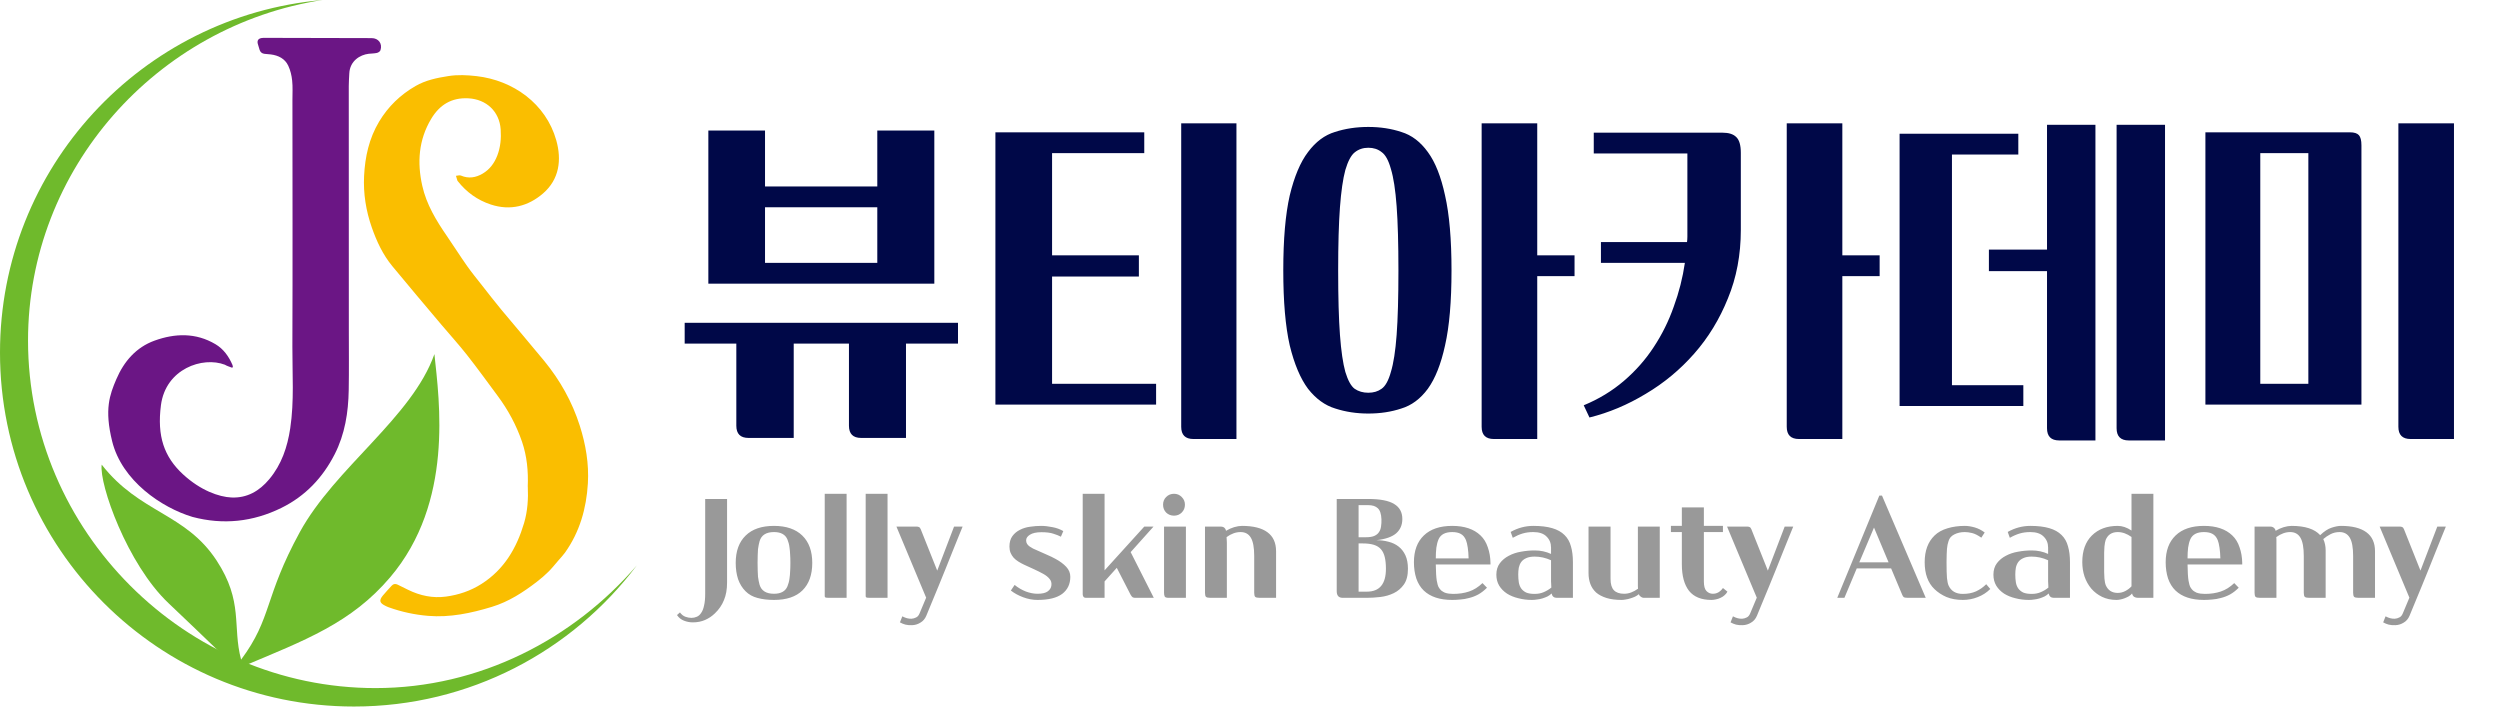 <svg width="230" height="65" viewBox="0 0 230 65" fill="none" xmlns="http://www.w3.org/2000/svg">
<path d="M85.958 12.009V26.1H65.168V12.009H70.382V17.157H80.711V12.009H85.958ZM83.351 31.611V40.29H79.226C78.478 40.29 78.104 39.916 78.104 39.168V31.611H73.022V40.29H68.864C68.116 40.29 67.742 39.916 67.742 39.168V31.611H62.99V29.697H88.136V31.611H83.351ZM80.711 24.186V19.071H70.382V24.186H80.711ZM106.361 37.221H91.577V12.174H105.272V14.088H96.791V23.493H104.777V25.44H96.791V35.307H106.361V37.221ZM113.753 40.389H109.793C109.045 40.389 108.671 40.015 108.671 39.267V11.349H113.753V40.389ZM118.062 24.879C118.062 22.019 118.26 19.72 118.656 17.982C119.074 16.244 119.635 14.913 120.339 13.989C121.043 13.043 121.868 12.427 122.814 12.141C123.76 11.833 124.783 11.679 125.883 11.679C126.983 11.679 127.995 11.833 128.919 12.141C129.865 12.427 130.679 13.043 131.361 13.989C132.043 14.913 132.571 16.244 132.945 17.982C133.341 19.72 133.539 22.019 133.539 24.879C133.539 27.739 133.341 30.038 132.945 31.776C132.571 33.492 132.043 34.823 131.361 35.769C130.679 36.693 129.865 37.298 128.919 37.584C127.995 37.892 126.983 38.046 125.883 38.046C124.805 38.046 123.793 37.892 122.847 37.584C121.901 37.298 121.065 36.693 120.339 35.769C119.635 34.823 119.074 33.492 118.656 31.776C118.26 30.038 118.062 27.739 118.062 24.879ZM123.111 24.879C123.111 27.365 123.166 29.345 123.276 30.819C123.386 32.293 123.551 33.426 123.771 34.218C124.013 35.01 124.299 35.527 124.629 35.769C124.981 36.011 125.399 36.132 125.883 36.132C126.367 36.132 126.774 36.011 127.104 35.769C127.456 35.527 127.742 35.01 127.962 34.218C128.204 33.426 128.38 32.293 128.49 30.819C128.6 29.345 128.655 27.365 128.655 24.879C128.655 22.415 128.6 20.446 128.49 18.972C128.38 17.476 128.204 16.332 127.962 15.54C127.742 14.748 127.456 14.231 127.104 13.989C126.774 13.725 126.367 13.593 125.883 13.593C125.399 13.593 124.981 13.736 124.629 14.022C124.299 14.286 124.013 14.825 123.771 15.639C123.551 16.453 123.386 17.597 123.276 19.071C123.166 20.545 123.111 22.481 123.111 24.879ZM144.858 25.407H141.426V40.389H137.433C136.685 40.389 136.311 40.015 136.311 39.267V11.349H141.426V23.493H144.858V25.407ZM172.927 25.407H169.495V40.389H165.502C164.754 40.389 164.38 40.015 164.38 39.267V11.349H169.495V23.493H172.927V25.407ZM146.626 12.207H158.473C159.045 12.207 159.463 12.339 159.727 12.603C160.013 12.867 160.156 13.351 160.156 14.055V21.15C160.156 23.438 159.76 25.539 158.968 27.453C158.198 29.367 157.164 31.061 155.866 32.535C154.568 34.009 153.083 35.241 151.411 36.231C149.739 37.243 148.012 37.969 146.23 38.409L145.702 37.287C147.088 36.715 148.32 35.967 149.398 35.043C150.476 34.119 151.389 33.085 152.137 31.941C152.907 30.775 153.523 29.532 153.985 28.212C154.469 26.892 154.81 25.55 155.008 24.186H147.286V22.272H155.206C155.228 22.096 155.239 21.931 155.239 21.777C155.239 21.601 155.239 21.425 155.239 21.249V14.121H146.626V12.207ZM186.147 37.353H174.762V12.306H185.685V14.22H179.58V35.439H186.147V37.353ZM192.78 40.521H189.447C188.699 40.521 188.325 40.147 188.325 39.399V24.945H182.979V22.965H188.325V11.481H192.78V40.521ZM199.182 40.521H195.849C195.101 40.521 194.727 40.147 194.727 39.399V11.481H199.182V40.521ZM217.252 37.221H202.897V12.174H216.196C216.592 12.174 216.867 12.262 217.021 12.438C217.175 12.614 217.252 12.922 217.252 13.362V37.221ZM207.946 35.307H212.368V14.088H207.946V35.307ZM225.766 40.389H221.773C221.025 40.389 220.651 40.015 220.651 39.267V11.349H225.766V40.389Z" fill="#000848"/>
<path d="M63.613 56.845C63.785 56.845 63.948 56.81 64.103 56.742C64.258 56.681 64.391 56.565 64.503 56.393C64.624 56.23 64.714 56.002 64.774 55.709C64.843 55.426 64.877 55.065 64.877 54.626V45.906H66.89V53.607C66.89 54.226 66.795 54.759 66.606 55.206C66.425 55.662 66.146 56.071 65.767 56.432C65.501 56.69 65.2 56.892 64.864 57.038C64.529 57.184 64.155 57.258 63.742 57.258C63.458 57.258 63.187 57.206 62.929 57.103C62.671 57.008 62.456 56.836 62.284 56.587L62.555 56.342C62.701 56.539 62.869 56.673 63.058 56.742C63.248 56.81 63.432 56.845 63.613 56.845ZM71.206 54.626C71.843 54.626 72.255 54.398 72.445 53.942C72.488 53.83 72.526 53.714 72.561 53.594C72.595 53.474 72.621 53.336 72.638 53.181C72.664 53.018 72.681 52.824 72.69 52.601C72.707 52.377 72.716 52.106 72.716 51.788C72.716 51.47 72.707 51.203 72.69 50.988C72.681 50.764 72.664 50.571 72.638 50.408C72.621 50.244 72.595 50.102 72.561 49.982C72.526 49.861 72.488 49.745 72.445 49.634C72.255 49.178 71.843 48.95 71.206 48.95C70.484 48.95 70.041 49.234 69.878 49.801C69.852 49.913 69.826 50.025 69.8 50.137C69.774 50.248 69.753 50.377 69.736 50.524C69.727 50.67 69.719 50.846 69.71 51.053C69.701 51.25 69.697 51.495 69.697 51.788C69.697 52.08 69.701 52.33 69.71 52.536C69.719 52.734 69.727 52.91 69.736 53.065C69.753 53.211 69.774 53.34 69.8 53.452C69.826 53.564 69.852 53.676 69.878 53.787C70.041 54.346 70.484 54.626 71.206 54.626ZM71.206 55.194C70.639 55.194 70.136 55.133 69.697 55.013C69.258 54.901 68.889 54.695 68.588 54.394C68.287 54.093 68.059 53.723 67.904 53.284C67.758 52.837 67.685 52.338 67.685 51.788C67.685 50.704 67.99 49.866 68.6 49.272C69.203 48.679 70.071 48.382 71.206 48.382C72.333 48.382 73.201 48.679 73.812 49.272C74.423 49.866 74.728 50.704 74.728 51.788C74.728 52.88 74.427 53.723 73.825 54.316C73.232 54.901 72.359 55.194 71.206 55.194ZM77.887 55H76.236C76.142 55 76.069 54.996 76.017 54.987C75.965 54.978 75.927 54.961 75.901 54.935C75.884 54.91 75.875 54.871 75.875 54.819C75.875 54.768 75.875 54.695 75.875 54.6V45.428H77.887V55ZM81.654 55H80.003C79.908 55 79.835 54.996 79.784 54.987C79.732 54.978 79.693 54.961 79.668 54.935C79.65 54.91 79.642 54.871 79.642 54.819C79.642 54.768 79.642 54.695 79.642 54.6V45.428H81.654V55ZM82.472 48.447H84.355C84.415 48.447 84.475 48.46 84.535 48.486C84.604 48.511 84.66 48.576 84.703 48.679L86.225 52.497L87.773 48.447H88.56C88.457 48.696 88.324 49.023 88.16 49.427C87.997 49.831 87.816 50.279 87.619 50.769C87.421 51.259 87.214 51.775 86.999 52.317C86.784 52.85 86.569 53.379 86.354 53.904C86.139 54.428 85.933 54.927 85.735 55.4C85.546 55.873 85.374 56.29 85.219 56.651C85.099 56.935 84.918 57.146 84.677 57.283C84.445 57.429 84.192 57.507 83.916 57.516C83.675 57.524 83.469 57.507 83.297 57.464C83.134 57.421 82.966 57.352 82.794 57.258L83.013 56.703C83.323 56.866 83.607 56.939 83.865 56.922C84.011 56.913 84.148 56.875 84.278 56.806C84.415 56.746 84.523 56.621 84.6 56.432L85.206 54.987L82.472 48.447ZM97.603 49.376C97.423 49.281 97.195 49.191 96.92 49.105C96.653 49.01 96.283 48.963 95.81 48.963C95.346 48.963 94.993 49.04 94.752 49.195C94.52 49.341 94.404 49.513 94.404 49.711C94.404 49.84 94.434 49.952 94.495 50.046C94.555 50.132 94.632 50.21 94.727 50.279C94.83 50.347 94.937 50.412 95.049 50.472C95.17 50.524 95.286 50.575 95.397 50.627C95.733 50.773 96.043 50.911 96.326 51.04C96.61 51.16 96.877 51.289 97.126 51.427C97.522 51.642 97.844 51.883 98.094 52.149C98.343 52.416 98.468 52.721 98.468 53.065C98.468 53.736 98.218 54.26 97.719 54.639C97.221 55.009 96.464 55.194 95.449 55.194C95.01 55.194 94.572 55.112 94.133 54.948C93.695 54.785 93.316 54.579 92.998 54.329L93.346 53.813C93.665 54.071 94.009 54.273 94.378 54.419C94.757 54.557 95.114 54.626 95.449 54.626C95.879 54.626 96.193 54.553 96.391 54.407C96.589 54.26 96.7 54.084 96.726 53.878C96.761 53.628 96.705 53.422 96.558 53.258C96.421 53.087 96.227 52.932 95.978 52.794C95.711 52.648 95.428 52.506 95.127 52.368C94.826 52.231 94.516 52.089 94.198 51.943C94.017 51.857 93.845 51.762 93.682 51.659C93.518 51.556 93.376 51.44 93.256 51.311C93.136 51.173 93.041 51.023 92.972 50.859C92.903 50.687 92.869 50.498 92.869 50.291C92.869 49.896 92.959 49.573 93.14 49.324C93.321 49.075 93.553 48.881 93.837 48.743C94.12 48.597 94.43 48.503 94.765 48.46C95.109 48.408 95.445 48.382 95.772 48.382C96.107 48.382 96.46 48.421 96.829 48.498C97.199 48.567 97.53 48.688 97.823 48.86L97.603 49.376ZM106.123 48.447L104.021 50.795L106.149 55H104.434C104.348 55 104.27 54.983 104.201 54.948C104.141 54.905 104.077 54.824 104.008 54.703L102.744 52.239L101.621 53.491V55H99.931C99.802 55 99.716 54.966 99.673 54.897C99.63 54.828 99.609 54.751 99.609 54.665V45.428H101.621V52.472L105.272 48.447H106.123ZM109.104 48.447V55H107.518C107.32 55 107.199 54.961 107.156 54.884C107.113 54.798 107.092 54.682 107.092 54.536V48.447H109.104ZM107.002 46.434C107.002 46.151 107.096 45.914 107.285 45.725C107.483 45.527 107.724 45.428 108.008 45.428C108.292 45.428 108.528 45.527 108.717 45.725C108.915 45.914 109.014 46.151 109.014 46.434C109.014 46.718 108.915 46.959 108.717 47.157C108.528 47.346 108.292 47.441 108.008 47.441C107.724 47.441 107.483 47.346 107.285 47.157C107.096 46.959 107.002 46.718 107.002 46.434ZM112.871 55H111.349C111.151 55 111.018 54.97 110.949 54.91C110.889 54.841 110.859 54.716 110.859 54.536V48.447H112.316C112.497 48.447 112.63 48.511 112.716 48.64C112.759 48.709 112.785 48.774 112.794 48.834C113.034 48.688 113.284 48.576 113.542 48.498C113.808 48.421 114.049 48.382 114.264 48.382C115.296 48.382 116.075 48.576 116.599 48.963C117.132 49.35 117.399 49.935 117.399 50.717V55H115.877C115.679 55 115.546 54.97 115.477 54.91C115.417 54.841 115.387 54.716 115.387 54.536V51.156C115.387 50.373 115.283 49.81 115.077 49.466C114.871 49.122 114.557 48.95 114.135 48.95C113.697 48.95 113.267 49.105 112.845 49.414C112.854 49.492 112.858 49.569 112.858 49.647C112.867 49.724 112.871 49.806 112.871 49.892V55ZM122.978 45.906H125.88C126.972 45.906 127.768 46.06 128.267 46.37C128.765 46.671 129.015 47.131 129.015 47.75C129.015 48.292 128.826 48.731 128.447 49.066C128.069 49.393 127.462 49.603 126.628 49.698C127.024 49.698 127.394 49.745 127.738 49.84C128.09 49.926 128.4 50.072 128.666 50.279C128.933 50.485 129.144 50.756 129.299 51.091C129.453 51.427 129.531 51.84 129.531 52.33C129.531 52.94 129.406 53.422 129.157 53.775C128.907 54.127 128.593 54.394 128.215 54.574C127.837 54.755 127.428 54.871 126.989 54.923C126.551 54.974 126.138 55 125.751 55H123.532C123.162 55 122.978 54.798 122.978 54.394V45.906ZM124.99 54.432H125.751C126.921 54.432 127.505 53.731 127.505 52.33C127.505 51.917 127.471 51.564 127.402 51.272C127.333 50.971 127.217 50.726 127.054 50.537C126.891 50.347 126.671 50.21 126.396 50.124C126.121 50.038 125.777 49.995 125.364 49.995H124.99V54.432ZM124.99 46.473V49.427H125.648C125.975 49.427 126.233 49.389 126.422 49.311C126.62 49.225 126.766 49.109 126.86 48.963C126.964 48.817 127.028 48.645 127.054 48.447C127.088 48.24 127.101 48.017 127.093 47.776C127.075 47.286 126.964 46.946 126.757 46.757C126.559 46.568 126.267 46.473 125.88 46.473H124.99ZM135.112 51.375C135.103 50.997 135.077 50.666 135.034 50.382C134.991 50.089 134.935 49.857 134.867 49.685C134.755 49.419 134.596 49.229 134.389 49.118C134.192 49.006 133.929 48.95 133.602 48.95C132.966 48.95 132.549 49.169 132.351 49.608C132.257 49.823 132.188 50.081 132.145 50.382C132.11 50.683 132.093 51.014 132.093 51.375H135.112ZM133.602 55.194C132.459 55.194 131.586 54.905 130.984 54.329C130.683 54.037 130.455 53.667 130.3 53.22C130.154 52.764 130.081 52.265 130.081 51.723C130.081 50.666 130.386 49.844 130.997 49.26C131.607 48.675 132.476 48.382 133.602 48.382C134.729 48.382 135.598 48.675 136.208 49.26C136.509 49.543 136.733 49.909 136.879 50.356C137.034 50.795 137.116 51.272 137.124 51.788V51.93H132.093C132.102 52.618 132.132 53.117 132.183 53.426C132.244 53.736 132.295 53.925 132.338 53.994C132.416 54.131 132.502 54.243 132.596 54.329C132.699 54.407 132.807 54.471 132.919 54.523C133.039 54.566 133.164 54.596 133.293 54.613C133.43 54.63 133.564 54.639 133.693 54.639C134.226 54.639 134.712 54.566 135.15 54.419C135.589 54.273 136.002 54.015 136.389 53.645L136.802 54.071C136.544 54.329 136.277 54.536 136.002 54.69C135.727 54.837 135.447 54.944 135.163 55.013C134.888 55.09 134.617 55.138 134.351 55.155C134.084 55.181 133.835 55.194 133.602 55.194ZM144.709 55H143.199C143.087 55 142.989 54.966 142.903 54.897C142.825 54.828 142.774 54.729 142.748 54.6C142.645 54.703 142.52 54.794 142.374 54.871C142.227 54.94 142.073 55 141.909 55.052C141.746 55.103 141.578 55.138 141.406 55.155C141.243 55.181 141.084 55.194 140.929 55.194C140.499 55.194 140.086 55.142 139.69 55.039C139.295 54.944 138.947 54.802 138.646 54.613C138.345 54.415 138.104 54.17 137.923 53.878C137.751 53.585 137.665 53.25 137.665 52.871C137.665 52.45 137.773 52.097 137.988 51.814C138.203 51.53 138.478 51.302 138.813 51.13C139.149 50.949 139.523 50.825 139.936 50.756C140.357 50.678 140.774 50.64 141.187 50.64C141.729 50.64 142.232 50.747 142.696 50.962V50.382C142.696 49.969 142.559 49.629 142.283 49.363C142.017 49.087 141.608 48.95 141.058 48.95C140.705 48.95 140.383 48.993 140.09 49.079C139.798 49.165 139.493 49.298 139.174 49.479L138.981 48.937C139.643 48.567 140.335 48.382 141.058 48.382C141.754 48.382 142.335 48.451 142.799 48.589C143.272 48.726 143.651 48.937 143.935 49.221C144.218 49.496 144.416 49.844 144.528 50.266C144.648 50.678 144.709 51.164 144.709 51.723V55ZM142.696 51.543C142.206 51.319 141.703 51.207 141.187 51.207C140.869 51.207 140.611 51.255 140.413 51.349C140.215 51.435 140.06 51.556 139.948 51.711C139.845 51.857 139.772 52.029 139.729 52.227C139.695 52.424 139.678 52.635 139.678 52.859C139.678 53.108 139.695 53.344 139.729 53.568C139.764 53.783 139.837 53.972 139.948 54.136C140.06 54.291 140.211 54.415 140.4 54.51C140.598 54.596 140.86 54.639 141.187 54.639C141.505 54.639 141.789 54.583 142.038 54.471C142.296 54.359 142.524 54.222 142.722 54.058C142.722 53.929 142.718 53.822 142.709 53.736C142.709 53.65 142.705 53.568 142.696 53.491C142.696 53.413 142.696 53.336 142.696 53.258C142.696 53.181 142.696 53.082 142.696 52.962V51.543ZM150.685 48.447H152.698V55H151.214C151.171 55 151.12 54.987 151.06 54.961C150.999 54.935 150.935 54.888 150.866 54.819C150.823 54.785 150.793 54.733 150.776 54.665C150.673 54.751 150.552 54.828 150.415 54.897C150.277 54.957 150.135 55.009 149.989 55.052C149.843 55.103 149.696 55.138 149.55 55.155C149.413 55.181 149.292 55.194 149.189 55.194C148.647 55.194 148.183 55.133 147.796 55.013C147.409 54.892 147.091 54.725 146.841 54.51C146.6 54.286 146.424 54.024 146.312 53.723C146.201 53.422 146.145 53.091 146.145 52.73V48.447H148.17V53.258C148.17 53.74 148.273 54.088 148.48 54.303C148.686 54.518 149 54.626 149.421 54.626C149.843 54.626 150.268 54.471 150.698 54.161C150.69 54.084 150.685 54.007 150.685 53.929C150.685 53.852 150.685 53.77 150.685 53.684V48.447ZM156.756 53.491C156.756 53.921 156.837 54.217 157.001 54.381C157.164 54.544 157.358 54.626 157.581 54.626C157.779 54.626 157.955 54.579 158.11 54.484C158.274 54.381 158.407 54.252 158.51 54.097L158.923 54.432C158.854 54.561 158.764 54.673 158.652 54.768C158.549 54.862 158.428 54.94 158.291 55C158.153 55.069 158.011 55.116 157.865 55.142C157.719 55.176 157.581 55.194 157.452 55.194C156.523 55.194 155.835 54.914 155.388 54.355C154.95 53.787 154.73 52.975 154.73 51.917V48.95H153.724V48.382H154.73V46.679H156.756V48.382H158.51V48.95H156.756V53.491ZM158.889 48.447H160.772C160.832 48.447 160.893 48.46 160.953 48.486C161.022 48.511 161.078 48.576 161.121 48.679L162.643 52.497L164.191 48.447H164.978C164.874 48.696 164.741 49.023 164.578 49.427C164.414 49.831 164.234 50.279 164.036 50.769C163.838 51.259 163.632 51.775 163.417 52.317C163.202 52.85 162.987 53.379 162.772 53.904C162.557 54.428 162.35 54.927 162.153 55.4C161.963 55.873 161.791 56.29 161.637 56.651C161.516 56.935 161.336 57.146 161.095 57.283C160.863 57.429 160.609 57.507 160.334 57.516C160.093 57.524 159.886 57.507 159.714 57.464C159.551 57.421 159.383 57.352 159.211 57.258L159.431 56.703C159.74 56.866 160.024 56.939 160.282 56.922C160.428 56.913 160.566 56.875 160.695 56.806C160.832 56.746 160.94 56.621 161.017 56.432L161.624 54.987L158.889 48.447ZM173.144 45.596L177.168 55H175.53C175.332 55 175.203 54.978 175.143 54.935C175.091 54.892 175.044 54.819 175.001 54.716L173.982 52.291H170.822L169.686 55H169.028L172.898 45.596H173.144ZM171.054 51.736H173.75L172.408 48.537L171.054 51.736ZM183.107 54.187C182.78 54.514 182.393 54.764 181.946 54.935C181.508 55.108 181.052 55.194 180.579 55.194C180.011 55.194 179.508 55.103 179.07 54.923C178.64 54.733 178.274 54.493 177.973 54.2C177.371 53.624 177.07 52.798 177.07 51.723C177.07 50.666 177.375 49.844 177.986 49.26C178.287 48.967 178.683 48.748 179.173 48.602C179.663 48.455 180.192 48.382 180.759 48.382C181.043 48.382 181.349 48.43 181.675 48.524C182.002 48.619 182.307 48.774 182.591 48.989L182.282 49.466C181.963 49.242 181.68 49.1 181.43 49.04C181.181 48.98 180.957 48.95 180.759 48.95C180.398 48.95 180.076 49.023 179.792 49.169C179.517 49.307 179.34 49.513 179.263 49.788C179.229 49.9 179.199 50.012 179.173 50.124C179.156 50.227 179.138 50.352 179.121 50.498C179.113 50.636 179.104 50.803 179.095 51.001C179.087 51.199 179.082 51.44 179.082 51.723C179.082 52.386 179.095 52.871 179.121 53.181C179.156 53.491 179.203 53.714 179.263 53.852C179.495 54.377 179.934 54.639 180.579 54.639C181.043 54.639 181.447 54.561 181.791 54.407C182.144 54.243 182.458 54.024 182.733 53.749L183.107 54.187ZM190.438 55H188.929C188.817 55 188.718 54.966 188.632 54.897C188.555 54.828 188.503 54.729 188.477 54.6C188.374 54.703 188.249 54.794 188.103 54.871C187.957 54.94 187.802 55 187.639 55.052C187.475 55.103 187.308 55.138 187.136 55.155C186.972 55.181 186.813 55.194 186.658 55.194C186.228 55.194 185.816 55.142 185.42 55.039C185.024 54.944 184.676 54.802 184.375 54.613C184.074 54.415 183.833 54.17 183.653 53.878C183.481 53.585 183.395 53.25 183.395 52.871C183.395 52.45 183.502 52.097 183.717 51.814C183.932 51.53 184.207 51.302 184.543 51.13C184.878 50.949 185.252 50.825 185.665 50.756C186.086 50.678 186.504 50.64 186.916 50.64C187.458 50.64 187.961 50.747 188.426 50.962V50.382C188.426 49.969 188.288 49.629 188.013 49.363C187.746 49.087 187.338 48.95 186.787 48.95C186.435 48.95 186.112 48.993 185.82 49.079C185.527 49.165 185.222 49.298 184.904 49.479L184.71 48.937C185.373 48.567 186.065 48.382 186.787 48.382C187.484 48.382 188.064 48.451 188.529 48.589C189.002 48.726 189.38 48.937 189.664 49.221C189.948 49.496 190.146 49.844 190.257 50.266C190.378 50.678 190.438 51.164 190.438 51.723V55ZM188.426 51.543C187.935 51.319 187.432 51.207 186.916 51.207C186.598 51.207 186.34 51.255 186.142 51.349C185.945 51.435 185.79 51.556 185.678 51.711C185.575 51.857 185.502 52.029 185.459 52.227C185.424 52.424 185.407 52.635 185.407 52.859C185.407 53.108 185.424 53.344 185.459 53.568C185.493 53.783 185.566 53.972 185.678 54.136C185.79 54.291 185.94 54.415 186.129 54.51C186.327 54.596 186.59 54.639 186.916 54.639C187.235 54.639 187.518 54.583 187.768 54.471C188.026 54.359 188.254 54.222 188.451 54.058C188.451 53.929 188.447 53.822 188.439 53.736C188.439 53.65 188.434 53.568 188.426 53.491C188.426 53.413 188.426 53.336 188.426 53.258C188.426 53.181 188.426 53.082 188.426 52.962V51.543ZM198.11 45.428V55H196.678C196.558 55 196.446 54.97 196.343 54.91C196.248 54.849 196.184 54.746 196.149 54.6C196.072 54.695 195.973 54.781 195.853 54.858C195.732 54.927 195.603 54.987 195.466 55.039C195.337 55.09 195.203 55.129 195.066 55.155C194.937 55.181 194.821 55.194 194.718 55.194C194.227 55.194 193.784 55.099 193.389 54.91C193.002 54.721 192.671 54.467 192.396 54.149C192.129 53.83 191.923 53.461 191.776 53.039C191.639 52.618 191.57 52.175 191.57 51.711C191.57 50.67 191.862 49.857 192.447 49.272C193.041 48.679 193.836 48.382 194.834 48.382C195.246 48.382 195.668 48.524 196.098 48.808V45.428H198.11ZM193.582 51.711C193.582 52.072 193.582 52.373 193.582 52.614C193.591 52.854 193.6 53.056 193.608 53.22C193.625 53.383 193.643 53.512 193.66 53.607C193.677 53.693 193.698 53.766 193.724 53.826C193.931 54.308 194.3 54.548 194.834 54.548C195.066 54.548 195.294 54.493 195.517 54.381C195.75 54.26 195.943 54.114 196.098 53.942V49.401C195.676 49.1 195.255 48.95 194.834 48.95C194.292 48.95 193.922 49.191 193.724 49.672C193.698 49.741 193.677 49.823 193.66 49.917C193.643 50.003 193.625 50.124 193.608 50.279C193.6 50.425 193.591 50.614 193.582 50.846C193.582 51.078 193.582 51.367 193.582 51.711ZM204.273 51.375C204.264 50.997 204.238 50.666 204.195 50.382C204.152 50.089 204.097 49.857 204.028 49.685C203.916 49.419 203.757 49.229 203.55 49.118C203.353 49.006 203.09 48.95 202.764 48.95C202.127 48.95 201.71 49.169 201.512 49.608C201.418 49.823 201.349 50.081 201.306 50.382C201.271 50.683 201.254 51.014 201.254 51.375H204.273ZM202.764 55.194C201.62 55.194 200.747 54.905 200.145 54.329C199.844 54.037 199.616 53.667 199.461 53.22C199.315 52.764 199.242 52.265 199.242 51.723C199.242 50.666 199.547 49.844 200.158 49.26C200.768 48.675 201.637 48.382 202.764 48.382C203.89 48.382 204.759 48.675 205.369 49.26C205.67 49.543 205.894 49.909 206.04 50.356C206.195 50.795 206.277 51.272 206.285 51.788V51.93H201.254C201.263 52.618 201.293 53.117 201.345 53.426C201.405 53.736 201.456 53.925 201.499 53.994C201.577 54.131 201.663 54.243 201.757 54.329C201.861 54.407 201.968 54.471 202.08 54.523C202.2 54.566 202.325 54.596 202.454 54.613C202.592 54.63 202.725 54.639 202.854 54.639C203.387 54.639 203.873 54.566 204.312 54.419C204.75 54.273 205.163 54.015 205.55 53.645L205.963 54.071C205.705 54.329 205.438 54.536 205.163 54.69C204.888 54.837 204.608 54.944 204.324 55.013C204.049 55.09 203.778 55.138 203.512 55.155C203.245 55.181 202.996 55.194 202.764 55.194ZM209.432 55H207.91C207.712 55 207.579 54.97 207.51 54.91C207.45 54.841 207.42 54.716 207.42 54.536V48.447H208.877C209.006 48.447 209.114 48.486 209.2 48.563C209.286 48.632 209.337 48.722 209.355 48.834C209.595 48.688 209.845 48.576 210.103 48.498C210.369 48.421 210.61 48.382 210.825 48.382C212.064 48.382 212.941 48.666 213.457 49.234C213.827 48.881 214.175 48.653 214.502 48.55C214.837 48.438 215.125 48.382 215.366 48.382C216.398 48.382 217.176 48.576 217.701 48.963C218.234 49.35 218.501 49.935 218.501 50.717V55H216.979C216.781 55 216.647 54.97 216.579 54.91C216.518 54.841 216.488 54.716 216.488 54.536V51.156C216.488 50.373 216.385 49.81 216.179 49.466C215.972 49.122 215.658 48.95 215.237 48.95C214.936 48.95 214.661 49.014 214.411 49.143C214.162 49.272 213.938 49.423 213.741 49.595C213.887 49.904 213.96 50.253 213.96 50.64V55H212.438C212.24 55 212.107 54.97 212.038 54.91C211.978 54.841 211.948 54.716 211.948 54.536V51.156C211.948 50.373 211.844 49.81 211.638 49.466C211.432 49.122 211.118 48.95 210.696 48.95C210.266 48.95 209.841 49.105 209.419 49.414C209.428 49.492 209.432 49.569 209.432 49.647C209.432 49.724 209.432 49.806 209.432 49.892V55ZM218.929 48.447H220.813C220.873 48.447 220.933 48.46 220.993 48.486C221.062 48.511 221.118 48.576 221.161 48.679L222.683 52.497L224.231 48.447H225.018C224.915 48.696 224.782 49.023 224.618 49.427C224.455 49.831 224.274 50.279 224.076 50.769C223.879 51.259 223.672 51.775 223.457 52.317C223.242 52.85 223.027 53.379 222.812 53.904C222.597 54.428 222.391 54.927 222.193 55.4C222.004 55.873 221.832 56.29 221.677 56.651C221.557 56.935 221.376 57.146 221.135 57.283C220.903 57.429 220.649 57.507 220.374 57.516C220.133 57.524 219.927 57.507 219.755 57.464C219.591 57.421 219.424 57.352 219.252 57.258L219.471 56.703C219.781 56.866 220.064 56.939 220.322 56.922C220.469 56.913 220.606 56.875 220.735 56.806C220.873 56.746 220.98 56.621 221.058 56.432L221.664 54.987L218.929 48.447Z" fill="#999999"/>
<path d="M48.553 44.774C48.611 43.338 48.479 41.968 48.028 40.645C47.505 39.119 46.745 37.71 45.781 36.416C44.85 35.161 43.937 33.894 42.972 32.668C42.213 31.701 41.382 30.793 40.59 29.851C39.083 28.062 37.572 26.28 36.085 24.476C35.224 23.428 34.657 22.214 34.21 20.94C33.67 19.398 33.415 17.81 33.496 16.185C33.584 14.426 33.955 12.735 34.876 11.193C35.709 9.8 36.837 8.715 38.233 7.912C39.161 7.377 40.201 7.162 41.254 6.998C42.122 6.862 42.977 6.905 43.841 7.003C47.2 7.387 50.223 9.527 51.175 12.899C51.687 14.709 51.46 16.5 49.961 17.795C48.595 18.974 46.952 19.408 45.153 18.815C43.921 18.409 42.914 17.679 42.114 16.665C42.102 16.649 42.087 16.634 42.079 16.614C42.034 16.468 41.991 16.321 41.948 16.175C42.102 16.165 42.278 16.097 42.405 16.152C43.111 16.458 43.775 16.341 44.403 15.973C45.05 15.592 45.476 15.019 45.749 14.315C46.051 13.533 46.117 12.725 46.062 11.905C45.948 10.254 44.749 9.136 43.096 9.045C41.544 8.962 40.444 9.643 39.669 10.935C38.51 12.871 38.367 14.951 38.851 17.101C39.237 18.817 40.133 20.286 41.115 21.715C41.743 22.628 42.334 23.565 42.972 24.471C43.407 25.089 43.889 25.672 44.355 26.267C44.941 27.012 45.519 27.764 46.122 28.491C47.427 30.063 48.762 31.613 50.059 33.193C51.526 34.98 52.639 36.961 53.343 39.174C53.893 40.906 54.191 42.66 54.085 44.474C53.946 46.783 53.335 48.941 51.975 50.849C51.806 51.086 51.601 51.298 51.409 51.518C51.099 51.876 50.804 52.25 50.471 52.583C50.137 52.916 49.776 53.227 49.403 53.514C48.136 54.491 46.803 55.359 45.251 55.831C43.338 56.412 41.405 56.825 39.386 56.659C38.142 56.555 36.933 56.293 35.76 55.871C35.646 55.831 35.537 55.778 35.429 55.723C34.927 55.473 34.861 55.238 35.209 54.806C35.469 54.486 35.76 54.191 36.035 53.883C36.194 53.706 36.378 53.688 36.582 53.787C36.908 53.946 37.233 54.107 37.559 54.269C38.654 54.806 39.823 55.049 41.024 54.887C42.188 54.731 43.298 54.36 44.305 53.716C46.387 52.389 47.538 50.407 48.217 48.116C48.54 47.021 48.611 45.875 48.558 44.774H48.553Z" fill="#FABE00"/>
<path d="M21.364 33.834C21.137 33.743 20.89 33.682 20.688 33.554C18.643 32.771 15.244 33.927 14.807 37.274C14.436 40.123 15.095 42.034 16.844 43.644C18.464 45.135 20.145 45.713 21.283 45.769C22.734 45.837 23.867 45.171 24.771 44.088C25.904 42.733 26.442 41.135 26.702 39.401C27.078 36.9 26.889 34.389 26.899 31.886C26.929 24.332 26.906 16.778 26.904 9.222C26.904 8.616 26.942 8.008 26.878 7.407C26.831 6.945 26.717 6.466 26.52 6.047C26.215 5.396 25.614 5.098 24.915 5.007C24.726 4.982 24.534 4.974 24.342 4.954C24.107 4.929 23.951 4.803 23.88 4.578C23.822 4.396 23.762 4.212 23.716 4.028C23.643 3.738 23.756 3.556 24.052 3.501C24.17 3.478 24.291 3.483 24.413 3.483C27.671 3.49 30.929 3.498 34.187 3.506C34.821 3.506 35.202 4.013 35.002 4.621C34.967 4.73 34.803 4.841 34.677 4.868C34.435 4.924 34.177 4.919 33.925 4.947C33.127 5.037 32.186 5.603 32.135 6.761C32.118 7.145 32.087 7.526 32.087 7.91C32.087 15.393 32.09 22.876 32.093 30.361C32.093 32.206 32.115 34.053 32.082 35.898C32.047 37.943 31.732 39.946 30.793 41.786C29.692 43.942 28.1 45.635 25.894 46.723C23.264 48.017 20.531 48.305 17.712 47.558C14.885 46.71 11.211 44.239 10.315 40.585C9.596 37.66 10.088 36.325 10.701 34.891C11.403 33.253 12.518 31.954 14.219 31.338C16.104 30.656 18.017 30.596 19.822 31.666C20.564 32.105 21.049 32.789 21.387 33.576C21.409 33.629 21.414 33.688 21.427 33.745C21.407 33.776 21.387 33.804 21.366 33.834H21.364Z" fill="#6B1685"/>
<path d="M34.543 63.304C17.03 63.304 2.579 48.853 2.579 31.34C2.577 15.481 14.471 2.342 29.672 0C13.043 1.464 0 15.425 0 32.436C0 50.42 14.58 65 32.564 65C43.2 65 52.641 59.902 58.585 52.018C52.77 58.774 44.156 63.304 34.543 63.304Z" fill="#6FBA2C"/>
<path d="M39.964 32.582C37.912 38.404 30.823 43.031 27.582 48.956C24.281 54.996 25.049 56.833 22.181 60.687C21.361 57.6 22.416 55.369 19.93 51.571C17.063 47.19 12.846 47.22 9.356 42.745C9.108 44.527 11.698 51.886 15.499 55.488C19.605 59.374 21.172 60.982 21.657 61.295C21.533 61.444 21.417 61.59 21.311 61.737C21.525 61.648 21.732 61.56 21.939 61.474L22.348 61.732L22.288 61.328C28.09 58.892 32.325 57.315 35.896 53.108C41.758 46.203 40.416 36.903 39.967 32.585L39.964 32.582Z" fill="#6FBA2C"/>
</svg>
